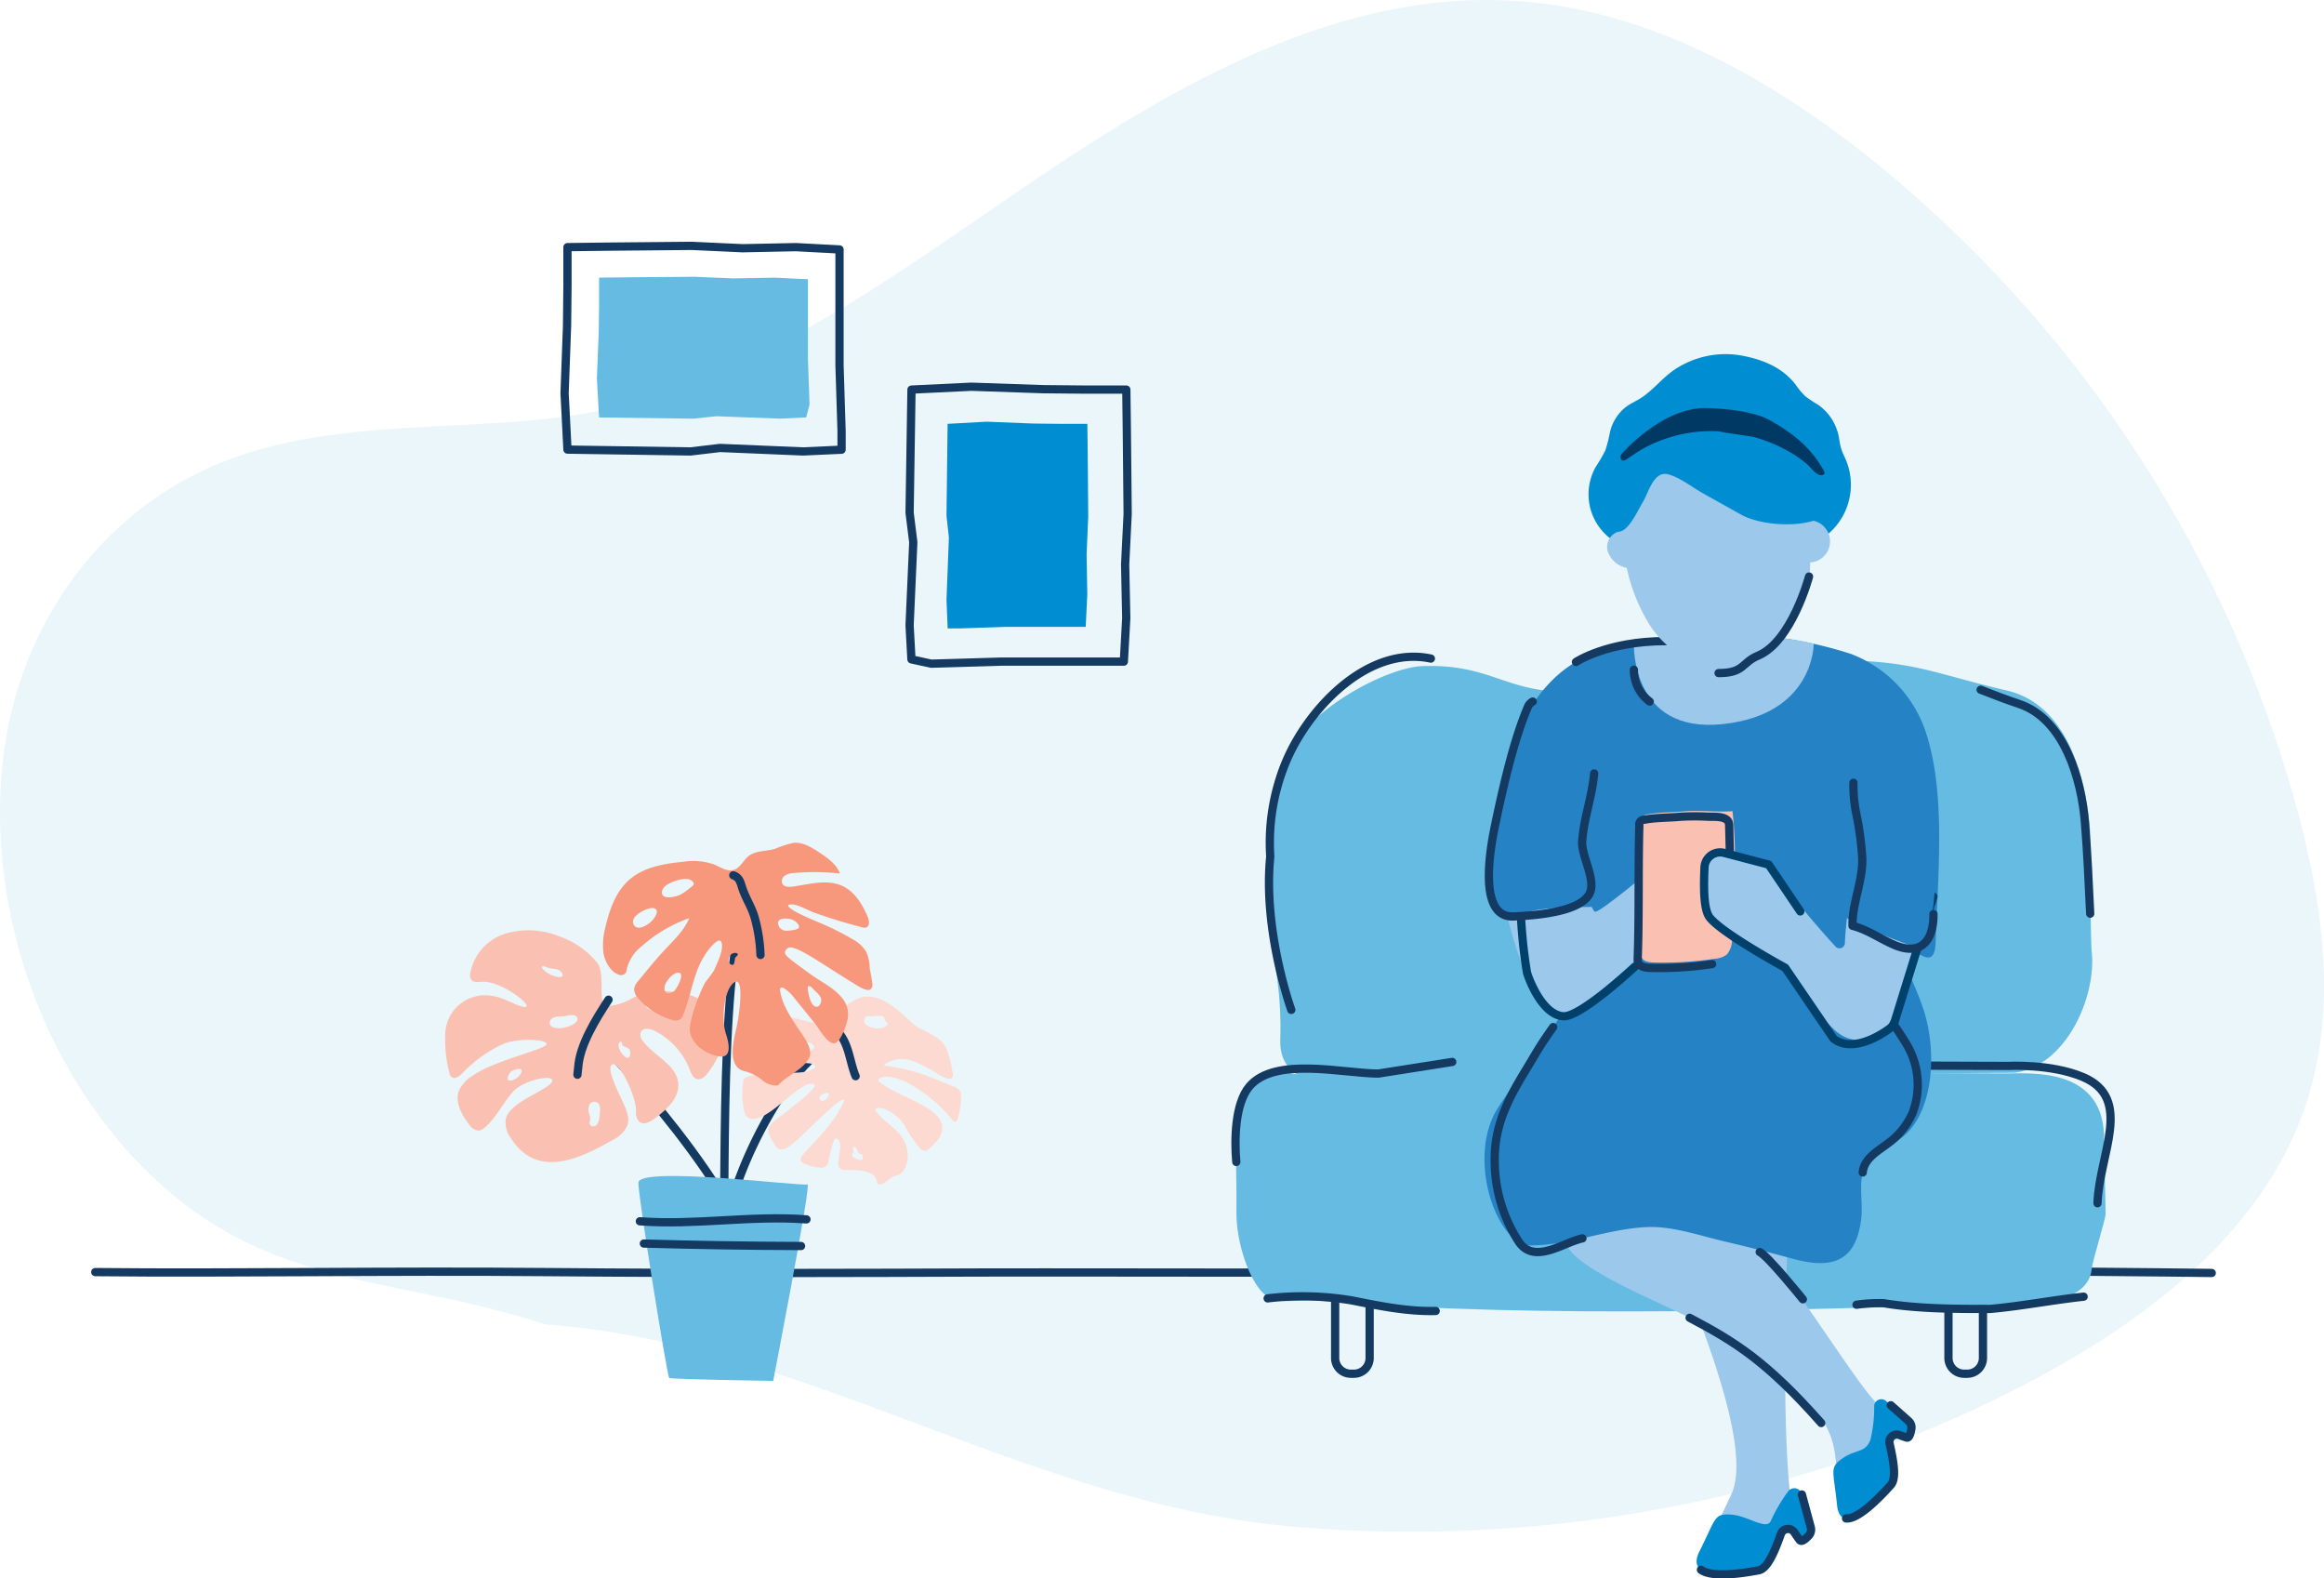 <svg xmlns="http://www.w3.org/2000/svg" width="422.294" height="286.728" viewBox="0 0 422.294 286.728">
  <g id="MX62656_ShopX_Telehealth" transform="translate(-43.304 -15.424)">
    <path id="Background" d="M142.365,256.023c-27.633-9.189-51.185-5.911-73.7-29.155C49.865,207.452,40.34,178.1,44.122,151.28c3.3-23.356,18.416-44.032,40.819-52.381,24.579-9.152,51.8-3.306,76.764-11.216,25.644-8.134,47.637-24.673,69.639-39.568,26.13-17.688,55.519-34.432,87.018-32.545,24.2,1.448,46.488,13.9,65.38,29.09a229.371,229.371,0,0,1,77.016,117.957c4.669,17.286,7.228,35.9,1.718,52.932-7.452,23.057-28.278,39.195-49.691,50.55-40.978,21.74-88.353,30.612-134.487,26.653-48.066-4.118-88.634-33.386-135.934-36.729" transform="translate(0 0)" fill="#ebf6fb"/>
    <path id="Path_128" d="M61.84,262.855c24.645.262,53.025-.261,82.143,0s58.432.149,78.426.075,143.368.261,158.3-.149,65.716.233,65.716.233" transform="translate(-1.226 -16.348)" fill="none" stroke="#143a62" stroke-linecap="round" stroke-linejoin="round" stroke-width="1.5"/>
    <g id="Group_29" transform="translate(267.802 134.729)">
      <path id="Rectangle_13" d="M-204.9,13.5h.551a2.858,2.858,0,0,1,2.858,2.858V36.277a2.858,2.858,0,0,1-2.858,2.858h-.551a2.858,2.858,0,0,1-2.858-2.858V16.367A2.866,2.866,0,0,1-204.9,13.5Z" transform="translate(225.869 91.107)" fill="none" stroke="#143a62" stroke-miterlimit="10" stroke-width="1.5"/>
      <path id="Rectangle_14" d="M-85.562,13.5h.551a2.858,2.858,0,0,1,2.858,2.858V36.277a2.858,2.858,0,0,1-2.858,2.858h-.551a2.858,2.858,0,0,1-2.858-2.858V16.367A2.866,2.866,0,0,1-85.562,13.5Z" transform="translate(217.977 91.107)" fill="none" stroke="#143a62" stroke-linecap="round" stroke-linejoin="round" stroke-width="1.5"/>
      <g id="Group_28" transform="translate(0.055 0.658)">
        <path id="Path_129" d="M-221.548,22.1c-3-2.139-5.585-9.638-5.5-15.381.056-4.464-.149-11.225-.112-12.308.392-10.207,4.66-14.41,10.189-12.747.327.1,9,1.27,9.413,1.242,0,0,12.28-1.69,12.747-1.69h-2.316l37.009.149c1.952.009,10.553-.243,12.43.635,0,0,7.751-.57,9.357-.57l50.877.224c4.679,0,18.435-1.317,18.07,12.383l.28,13.2c0,.682-2.428,8.76-2.5,9.731-.663,8.274-16.417,6.64-24.113,6.808-25.579.551-75.7,2.559-115.38-.794-5.062-.439-8.134.775-10.45-.878" transform="translate(227.165 93.387)" fill="#66bbe3"/>
        <path id="Path_130" d="M-71.53-67.9s.047,19.789.308,22.207c.85,7.985-4.548,20.713-14.055,21.927-.318.037-107.871.635-107.871.635-3.988,0-25.728,6.21-25.532-6.49a66.207,66.207,0,0,0-1.4-16.053l-.3-1.27a98.362,98.362,0,0,1,.5-27.008c.093-.607.159-1.055.168-1.261.635-12.056,19.527-22.179,26.877-22.422,16.035-.532,15.717,8.255,39.279,2.96,10.852-2.437,28.651-4,35.814-4,14.213,0,17.781,2.391,31.07,5.472,12.645,2.932,14.69,19.77,15.138,25.3" transform="translate(226.762 98.67)" fill="#66bbe3"/>
      </g>
      <path id="Path_131" d="M-106.31,27.426a29.065,29.065,0,0,1,4.931-.28C-95.1,28.192-88.3,28.192-82.02,28.192c5.753-.523,10.992-1.569,16.978-2.232" transform="translate(219.16 90.283)" fill="none" stroke="#143a62" stroke-linecap="round" stroke-linejoin="round" stroke-width="1.5"/>
      <path id="Path_132" d="M-187.759-19.7l-13.429,2.111c-6.35,0-18.761-3.156-23.431,2.335-2.652,3.119-2.736,9.778-2.381,13.728" transform="translate(227.151 93.302)" fill="none" stroke="#143a62" stroke-linecap="round" stroke-linejoin="round" stroke-width="1.5"/>
      <path id="Path_133" d="M-63.741,6.019c.289-8.928,6.63-19.032-2.68-22.945-5.827-2.447-13.606-2-13.606-2s-21.218-.112-44.732-.028" transform="translate(220.38 93.255)" fill="none" stroke="#143a62" stroke-linecap="round" stroke-linejoin="round" stroke-width="1.5"/>
      <path id="Path_134" d="M-216.577-34.372s-5.192-14.354-3.82-27.876a38.19,38.19,0,0,1,2.69-16.782c3.876-9.712,14.867-21.628,26.494-19.154" transform="translate(226.72 98.514)" fill="none" stroke="#143a62" stroke-linecap="round" stroke-linejoin="round" stroke-width="1.5"/>
      <path id="Path_135" d="M-62.25-51.421c-.28-5.538-.5-11.094-.962-16.632-.616-7.62-3.707-18.724-11.972-21.47-2.353-.784-4.66-1.681-6.976-2.577" transform="translate(217.563 98.09)" fill="none" stroke="#143a62" stroke-linecap="round" stroke-linejoin="round" stroke-width="1.5"/>
      <path id="Path_136" d="M-220.89,26.265a54.2,54.2,0,0,1,15.353.383c5.015,1,10.039,2.036,15.185,1.905" transform="translate(226.737 90.286)" fill="none" stroke="#143a62" stroke-linecap="round" stroke-linejoin="round" stroke-width="1.5"/>
    </g>
    <path id="Path_137" d="M153.683,100.259l-.523-10.254.448-12.262.075-7.294V63.483l7.4-.093,15.185-.14,9.227.43,9.684-.2,7.938.42v21.04l.374,11.954v3.381l-6.985.318L181.41,99.96l-5.379.635Zm62.513-10.9,10.88-.523,13.009.448,7.742.075h7.406l.093,7.4.149,15.175-.458,9.227.205,9.684-.439,7.929H232.455l-12.682.374-3.586-.784-.336-6.192.672-15.082-.672-5.37Z" transform="translate(-7.265 -3.163)" fill="none" stroke="#143a62" stroke-linecap="round" stroke-linejoin="round" stroke-width="1.5"/>
    <g id="Path_138" transform="translate(151.76 65.7)">
      <path id="Path_17547" data-name="Path 17547" d="M159.842,94.82l-.4-7.079.336-8.47.065-5.034V69.419l5.678-.065,11.664-.093,7.079.3,7.443-.14,6.089.289V84.23l.29,8.255-.607,2.325-4.763.224-11.58-.439-4.128.439Z" transform="translate(-159.44 -69.26)" fill="#66bbe3"/>
    </g>
    <path id="Path_139" d="M227.675,97.842l7.079-.392,8.461.336,5.034.056h4.819l.065,5.519.093,11.328-.3,6.883.131,7.228-.289,5.921H238.256l-8.246.28h-2.325l-.215-5.211.439-11.262-.439-4.016Z" transform="translate(-12.179 -5.424)" fill="#008dd1"/>
    <g id="Group_38" transform="translate(124.187 168.516)">
      <g id="Group_37" transform="translate(0 0)">
        <g id="Group_34">
          <path id="Path_151" d="M-134.467-96.23c-5.6,15.792-3.315,62.607-4.623,69.872" transform="translate(189.289 105.911)" fill="none" stroke="#143a62" stroke-linecap="round" stroke-linejoin="round" stroke-width="1.5"/>
          <path id="Path_152" d="M-133.508-22.913c-1.7-16.791-29.2-44.957-29.2-44.957" transform="translate(190.851 104.035)" fill="none" stroke="#143a62" stroke-linecap="round" stroke-linejoin="round" stroke-width="1.5"/>
          <path id="Path_153" d="M-118.643-67.42c-7.779,2.83-17.828,22.067-19.527,33.012" transform="translate(189.229 104.006)" fill="none" stroke="#143a62" stroke-linecap="round" stroke-linejoin="round" stroke-width="1.5"/>
          <path id="Path_154" d="M-142.486-72.116c-.037-.14-.075-.289-.121-.43-1.97-6.192-11.16-7.125-16.2-4.7a10.515,10.515,0,0,1-4.371,1.438c-2.3,0-.336-5.659-2.045-7.873a15.364,15.364,0,0,0-6.78-4.753,14.836,14.836,0,0,0-9.918-.523,9.316,9.316,0,0,0-6.36,7.209,1.587,1.587,0,0,0,.168,1.149c.392.532,1.2.458,1.858.392,3.287-.308,8.825,3.922,8.171,4.483s-3.866-1.6-5.93-1.868a7.223,7.223,0,0,0-8.638,5.482,7.614,7.614,0,0,0-.177,1.662,23.221,23.221,0,0,0,.738,6.659,1.49,1.49,0,0,0,.392.859c.588.514,1.466-.112,2.008-.691a24.244,24.244,0,0,1,7.181-5.192c2.577-1.223,8.05-1.018,8.1-.093s-9.395,2.914-13.4,5.725a6.485,6.485,0,0,0-2.493,2.671c-.84,2.083.411,4.389,1.784,6.173a2.332,2.332,0,0,0,1.7,1.158,2.062,2.062,0,0,0,1.289-.644c2.026-1.784,3.194-4.352,4.978-6.378s6.724-3.138,7.163-2.2-3.838,2.708-5.762,4.053c-1.149.812-2.391,1.746-2.68,3.128a4.7,4.7,0,0,0,.887,3.343c4.725,7.48,12.364,3.95,18.528.411a5.371,5.371,0,0,0,2.718-2.727c.467-1.494-.346-3.054-.99-4.473-.831-1.83-3-6.117-1.737-6.556s4.268,5.706,4.277,8.433a2.5,2.5,0,0,0,.57,2c.8.663,1.989.037,2.811-.579,2.148-1.606,4.5-3.707,4.286-6.378-.28-3.409-4.361-4.95-6.406-7.686a1.7,1.7,0,0,1-.411-1.625c.383-.868,1.681-.682,2.531-.252a13.363,13.363,0,0,1,6.36,7.023c.28.728.616,1.588,1.373,1.756s1.448-.495,1.933-1.13C-143.261-66.074-141.767-69.146-142.486-72.116ZM-179.019-63.7a2.431,2.431,0,0,1-1.121,1.149c-.289.149-1.065.532-1.279.093-.177-.364.252-1.121.486-1.373a.906.906,0,0,1,.233-.177C-180.056-64.393-178.58-64.72-179.019-63.7Zm4.4-18.4c-.177-.131-1.111-.943-.345-.943a1.157,1.157,0,0,1,.467.159,7.136,7.136,0,0,0,1.653.346,1.687,1.687,0,0,1,1.335.915.417.417,0,0,1,.028.261c-.187.654-1.793.028-2.129-.112a5.066,5.066,0,0,1-1.009-.626Zm3.53,10.179a3.754,3.754,0,0,1-2.288-.075.9.9,0,0,1-.355-1.214.834.834,0,0,1,.271-.3,2.057,2.057,0,0,1,1.177-.383,7.978,7.978,0,0,0,1.251-.093c.579-.121,2.027-.495,2.232.448.121.6-.9,1.317-2.288,1.616Zm6.388,14.989a11.945,11.945,0,0,1-.149,1.625c-.093.579-.4,1.419-1.149,1.354-.84-.084-.542-.925-.476-1.429a2.208,2.208,0,0,0-.252-.971c-.009-.028-.019-.065-.028-.093a2.546,2.546,0,0,1,.065-1.242,1,1,0,0,1,1.233-.7.963.963,0,0,1,.579.43,1.838,1.838,0,0,1,.177,1.027Zm5.164-9.507a.572.572,0,0,1-.551-.14,3.112,3.112,0,0,1-.84-.906,2.709,2.709,0,0,1-.177-.318,1.8,1.8,0,0,1-.187-1.121.592.592,0,0,1,.14-.3.27.27,0,0,1,.308-.056c.289.177-.019.56.42.756.383.177.878.29,1.1.682.177.318.205,1.214-.215,1.4Zm6.425-8.433a4.178,4.178,0,0,1-1.363.028c-.448-.065-2.092-.43-1.858-1.177a.874.874,0,0,1,.355-.42,1.562,1.562,0,0,1,1.989-.243,5.3,5.3,0,0,0,.99.644,2.159,2.159,0,0,1,.476.205c.635.439-.2.878-.588.962Z" transform="translate(192.844 105.47)" fill="#fac1b3"/>
          <path id="Path_155" d="M-97.312-60.59c-1.261-.532-2.521-1.046-3.8-1.522a32.528,32.528,0,0,0-7.91-1.98c-.093-.009-.215-.037-.233-.131s.056-.159.121-.205a5.64,5.64,0,0,1,5.1-.514,25.794,25.794,0,0,1,4.716,2.475,6.4,6.4,0,0,0,1.522.691.872.872,0,0,0,.85-.121.885.885,0,0,0,.131-.7,20.4,20.4,0,0,0-.85-3.717,4.884,4.884,0,0,0-2.092-2.914,31.808,31.808,0,0,0-3.418-1.858c-1.588-.831-6.509-7.415-11.132-5.118a7.629,7.629,0,0,0-3.549,3.072,2.7,2.7,0,0,1-1.578,1.457,3.642,3.642,0,0,1-1.793-.009c-1.466-.3-2.9-.784-4.37-1.046a7.827,7.827,0,0,0-4.417.28,9.462,9.462,0,0,0-3.941,3.82,18.245,18.245,0,0,0-1.756,3.184c-.187.458-.308,1.065.084,1.373a1.11,1.11,0,0,0,.663.177,13.991,13.991,0,0,0,2.783-.336,33.853,33.853,0,0,1,9.367-.3c.523.056,1.438.439.691.943-1.242.85-3.362.719-4.8.784-1.905.084-3.82.084-5.706.346a6.084,6.084,0,0,0-1.681.42,1.016,1.016,0,0,0-.5.4,1.171,1.171,0,0,0-.121.532,14.183,14.183,0,0,0,.243,5.435c1.223,3.679,6.864-1.9,8.33-2.97.878-.635,3.082-2.662,4.324-2.12.784.346-2.213,2.727-2.391,2.876l-1.186.953L-127.9-55.1a8.207,8.207,0,0,0-2.269,2.008c-.607,1.065.43,2.409.981,3.315a1.822,1.822,0,0,0,.728.775,1.808,1.808,0,0,0,1.662-.318,15.326,15.326,0,0,0,2.409-1.989c1.326-1.242,2.624-2.521,3.95-3.764.654-.607,1.307-1.2,1.98-1.793a10.151,10.151,0,0,1,.943-.728c.177-.121,1.2-.766.9-.056-1.606,3.717-4.66,6.574-7.359,9.591-.336.383-.691.934-.411,1.354a1.084,1.084,0,0,0,.458.336,8.1,8.1,0,0,0,2.876.756,1.313,1.313,0,0,0,1.606-.943.992.992,0,0,0,.037-.177,26.221,26.221,0,0,1,.943-3.726c.43-.906,1.046-.168,1.149.495.177,1.223-.336,2.456-.3,3.689a1.216,1.216,0,0,0,.187.7,1.151,1.151,0,0,0,.925.383c1.569.056,5.51-.187,5.837,2.008.168,1.13,1.177.514,1.765.093.392-.28.747-.607,1.158-.868.308-.2.486-.131.794-.215,1.242-.336,1.821-2.045,1.942-3.175a6.12,6.12,0,0,0-1.746-4.623c-1.214-1.373-2.886-2.269-3.941-3.782-.121-.168-.233-.411-.093-.579a.486.486,0,0,1,.355-.121,3.932,3.932,0,0,1,1.27.205,7.7,7.7,0,0,1,3.922,3.614,19.023,19.023,0,0,0,2.521,3.558,1.137,1.137,0,0,0,.934.439,1.193,1.193,0,0,0,.579-.346,10.134,10.134,0,0,0,1.784-1.849,3.425,3.425,0,0,0,.644-2.428c-.243-1.485-1.709-2.568-2.9-3.306-2.69-1.662-5.818-2.587-8.339-4.5-.2-.149-.411-.383-.3-.607a.439.439,0,0,1,.252-.2,3.593,3.593,0,0,1,1.905-.2,10.65,10.65,0,0,1,3.792,1.448,26.71,26.71,0,0,1,7.378,6.266c.2.243.5.5.766.355a.593.593,0,0,0,.233-.364,12.029,12.029,0,0,0,.672-4.3C-95.351-59.955-96.266-60.151-97.312-60.59Zm-24.748-6.724a.728.728,0,0,1-.271.261,5.114,5.114,0,0,1-1.7.738c-.551.112-1.709.159-1.942-.514a1.007,1.007,0,0,1,.29-.925c.327-.336.971-.14,1.4-.28a4.966,4.966,0,0,1,1.093-.29c.383-.019,1.4.467,1.13,1.009Zm1.242,9.525c-.794-.542.486-1.447,1.065-1.4,1.13.084-.43,1.849-1.065,1.4Zm7.434,10.758a.6.6,0,0,1-.5-.028c-.43-.159-1.4-.383-1.214-.953.056-.168.233-.318.224-.5,0-.084-.056-.29-.075-.467-.028-.28.009-.532.411-.318a.865.865,0,0,1,.336.495,1.31,1.31,0,0,0,.261.551c.187.205.514.112.663.346a.687.687,0,0,1,.093.383.519.519,0,0,1-.2.495Zm.915-24.439a1.046,1.046,0,0,1-.243-1.457c0-.009.009-.009.009-.019.346-.336.84-.112,1.251-.121.308-.009.607-.093.915-.112.486-.037,1.27-.056,1.317.607.028.364.467.532.57.756.065.14,0,.3-.336.542a3.524,3.524,0,0,1-3.483-.2Z" transform="translate(189.078 104.619)" fill="#fcdad1"/>
          <path id="Path_156" d="M-161.45-76.07c-2.195,3.353-5.3,8.274-5.51,12.383-.009.075-.028.159-.037.243-.047.346-.084.682-.1,1.009" transform="translate(191.142 104.578)" fill="none" stroke="#143a62" stroke-linecap="round" stroke-linejoin="round" stroke-width="1.5"/>
          <path id="Path_157" d="M-119.1-73.07a23.114,23.114,0,0,1,1.662,2.148c.075.112.159.233.243.346,2.634,2.12,2.634,5.781,3.82,8.6" transform="translate(187.967 104.379)" fill="none" stroke="#143a62" stroke-linecap="round" stroke-linejoin="round" stroke-width="1.5"/>
          <path id="Path_158" d="M-113.653-83.7a7.781,7.781,0,0,0-.635-3.082,6.186,6.186,0,0,0-2.279-2.167,49.2,49.2,0,0,0-6.472-3.231c-1.139-.5-2.288-.971-3.409-1.532-.448-.224-3.259-1.69-1.419-1.681,1.251,0,2.96,1.083,4.146,1.5q4.258,1.513,8.629,2.643a1.4,1.4,0,0,0,.784.047c.691-.243.57-1.251.28-1.933-.953-2.26-2.316-4.529-4.529-5.585-2.774-1.307-6.014-.355-9.049.084-.719.1-1.625.084-1.942-.56a1.22,1.22,0,0,1,.514-1.466,3.414,3.414,0,0,1,1.625-.439,42.185,42.185,0,0,1,8.339.093c-.626-1.7-2.223-2.82-3.745-3.82-1.419-.934-2.979-1.905-4.669-1.756a19.6,19.6,0,0,0-3.409,1.1c-1.634.467-3.53.289-4.837,1.354-.925.756-1.438,2.064-2.577,2.447-1.223.4-2.447-.467-3.633-.971a11.655,11.655,0,0,0-5.6-.486l-.3.028c-3.362.346-6.883.981-9.441,3.185-2.484,2.139-3.661,5.426-4.389,8.62a12.119,12.119,0,0,0-.346,4.912c.28,1.447,1.279,3.278,2.783,3.773a1.065,1.065,0,0,0,1.251-.364,1.842,1.842,0,0,0,.177-.663,7.614,7.614,0,0,1,2.792-4.212A25.935,25.935,0,0,1-146.45-92.9c-.925,2.2-2.69,3.885-4.305,5.594-1.737,1.83-3.315,3.82-4.922,5.762a2.838,2.838,0,0,0-.794,1.513,2.59,2.59,0,0,0,.831,1.793,12.949,12.949,0,0,0,5.93,3.782,1.822,1.822,0,0,0,1.616-.065,1.844,1.844,0,0,0,.542-.831c.981-2.4,1.466-4.959,2.316-7.406a15.171,15.171,0,0,1,2.12-4.174c.43-.57,2.325-2.988,2.587-1.317.233,1.429-.859,3.5-1.4,4.809a26.117,26.117,0,0,1-1.578,2.139,17.408,17.408,0,0,0-1.065,2.279,27.938,27.938,0,0,0-1.728,5.51c-.532,3.035,2.559,5.3,5.3,5.725,2.475.383,1.672-2.718,1.214-4.1-.915-2.746-.327-8.162,1.522-9.348s.915,5.725.486,7.788-2.055,7.49,1.27,8.321a8.707,8.707,0,0,1,3.128,1.485,4.037,4.037,0,0,0,2.8,1.149.645.645,0,0,0,.233-.037.639.639,0,0,0,.2-.159c1.644-1.793,4.417-2.652,5.51-4.9.822-1.681-1.56-4.511-2.4-5.827-1.251-1.942-2.559-3.95-2.9-6.285a.578.578,0,0,1,.112-.532.534.534,0,0,1,.57.056,7.111,7.111,0,0,1,1.933,1.84q1.891,2.311,3.763,4.641c.71.887,2.12,3.539,3.418,3.53,1.149,0,2.269-3.409,2.456-4.361a4.5,4.5,0,0,0-.682-3.446c-1.457-2.157-4.146-3.343-6.192-4.847-4.52-3.315-5.127-3.586-4.044-4.595s6.079,2.746,11.757,6.182c.607.364,2.577,1.793,3.315,1.27a1.035,1.035,0,0,0,.374-.784A27.41,27.41,0,0,0-113.653-83.7Zm-35.571,4.072c-.523.42-1.448.626-1.681-.14-.336-1.111.981-2.615,1.849-3.063a1.3,1.3,0,0,1,.588-.168.749.749,0,0,1,.28.056c.859.42-.626,2.988-1.037,3.315Zm-4.146-12.645c-.607.56-2.2,1.616-2.979.822a.735.735,0,0,1-.112-.14c-1.009-1.522,1.812-2.876,2.848-3.091a1.369,1.369,0,0,1,.943.056c.878.486-.252,1.942-.7,2.353Zm6.976-6.061a8.463,8.463,0,0,1-1.914,1.279c-.654.261-2.774.794-3.082-.243a1.063,1.063,0,0,1-.037-.346,1.718,1.718,0,0,1,.71-1.158c.822-.682,3.614-1.718,4.651-.943.84.654.336.887-.327,1.41Zm8.255,12.757c-.075.42-.056,1.644-.9.981-.448-.355-.243-1.223.047-1.569a1.127,1.127,0,0,1,1.065-.4.822.822,0,0,1,.14.047.242.242,0,0,1,.131.14c.121.308-.43.476-.486.8Zm14.036,5.36c.495.607,1.345,1.139,1.588,1.905.205.635-.346,1.924-1.2,1.382-.728-.467-.981-1.83-1.121-2.6-.037-.205-.065-.411-.084-.626-.065-.663.56-.364.812-.065Zm-2.428-10.992c-.187.467-1.681.579-2.083.588a1.515,1.515,0,0,1-1.7-1.251.8.8,0,0,1,.084-.5c.411-.663,1.98-.458,2.549-.233.374.149,1.363.859,1.149,1.4Z" transform="translate(190.813 106.596)" fill="#f7987d"/>
          <path id="Path_159" d="M-136.77-100.27c1.261.439,1.335,1.522,1.728,2.605.635,1.765,1.662,3.3,2.167,5.127a29.4,29.4,0,0,1,1.046,6.743" transform="translate(189.136 106.178)" fill="none" stroke="#143a62" stroke-linecap="round" stroke-linejoin="round" stroke-width="1.5"/>
        </g>
        <g id="Group_36" transform="translate(35.114 60.535)">
          <g id="Group_35">
            <path id="Path_160" d="M-201.25-119.8c.037-3.128,30.08.738,30.724.29.85-.588-6.425,36.692-6.22,35.711,0,0-18.565-.3-18.911-.542s-5.622-32.928-5.594-35.459" transform="translate(201.25 121.03)" fill="#66bbe3"/>
          </g>
          <path id="Path_161" d="M-200.96-112.258c10.1.756,20.181-1.1,30.276-.346" transform="translate(201.231 120.485)" fill="none" stroke="#143a62" stroke-linecap="round" stroke-linejoin="round" stroke-width="1.5"/>
          <path id="Path_162" d="M-200.18-107.89q14.274.406,28.567.448" transform="translate(201.179 120.161)" fill="none" stroke="#143a62" stroke-linecap="round" stroke-linejoin="round" stroke-width="1.5"/>
        </g>
      </g>
    </g>
    <g id="Group_36775" data-name="Group 36775" transform="translate(313.047 79.741)">
      <path id="Path_17548" data-name="Path 17548" d="M351.84,252.883c-.383.728-3.763.981-3.988,1.653-1.83,5.547,19.387,12.915,25.411,16.726,5.893,3.735,8.433,4.595,17.333,12.57s4.847,12.9,7.863,15.474c1.746,1.494,12.682-8.536,6.378-13.709-3.268-2.68-14.092-20.508-18.827-25.467-6.248-6.556-12.29-16.548-19.565-18.93S351.84,252.883,351.84,252.883Z" transform="translate(-333.179 -94.653)" fill="#9bc8eb"/>
      <path id="Path_17549" data-name="Path 17549" d="M369.34,243.412s-.2,14.447,4.819,28.081,7.48,24.271,5.585,29.66c-.3.84-2.923,6.182-3.063,6.518-.308.747,2.652.112,3.072.159.728.075,1.56.14,2.288.262.822.14,1.625.224,2.437.411.682.159,1.522.766,2.2.495a2.265,2.265,0,0,0,1.055-1.186c1-3.25,2.82-2.9,2.605-4.445-1.718-12.682-1.093-40.661-.336-53.894C390.763,236.221,369.34,243.412,369.34,243.412Z" transform="translate(-334.607 -94.689)" fill="#9bc8eb"/>
      <path id="Path_17550" data-name="Path 17550" d="M372.06,271.76c8.209,4.324,14.017,7.91,23.916,19.116" transform="translate(-334.787 -96.692)" fill="none" stroke="#143a62" stroke-linecap="round" stroke-linejoin="round" stroke-width="1.5"/>
      <path id="Path_17551" data-name="Path 17551" d="M403.7,190.03l-1.438.112c6.49,3.857,11.739,11.487,11.954,4.595.364-11.757,1.914-26.541-1.662-37.766a22.9,22.9,0,0,0-13.737-14.606,74.411,74.411,0,0,0-35.515-2.512c-4.893.85-10.058,1.457-14.438,3.969-4.893,2.792-8.75,8.069-10.627,13.2a76.581,76.581,0,0,0-4.735,21.19c-.131,1.924.486,3.848.588,5.781.243,4.361,13.354-.663,15.315-1.7.7,1.158,3.988,17.37.056,21.227l56.854,27.811c7.508-3.6,8.4-16.156,5.706-24.327S403.7,190.03,403.7,190.03Z" transform="translate(-332.236 -87.898)" fill="#2582c5"/>
      <path id="Path_17552" data-name="Path 17552" d="M411.163,229.261c1.055-3.81,1.009-8.209-1.037-11.543-4.286-6.985-6.892-9.115-7.125-9.152-8.685-1.363-50.4-.467-50.4-.467" transform="translate(-333.5 -92.463)" fill="#2582c5"/>
      <path id="Path_17553" data-name="Path 17553" d="M349.38,208.11s-5.482,7.2-14.69,21.161c-5.986,9.077-.308,25.121,5.771,25.121,7.359,0,14.111-3.054,21.395-3.325,4.539-.168,9.572,1.606,13.989,2.634q6.066,1.415,12.084,3.063c3.026.822,7.051,1.625,9.75-.532,1.868-1.5,2.568-4.1,2.895-6.378.486-3.418-.794-7.536,1.093-10.665,1.055-1.746,3.138-1.924,4.567-3.269a14.226,14.226,0,0,0,3.586-6.64" transform="translate(-332.148 -92.483)" fill="#2582c5"/>
      <path id="Path_17554" data-name="Path 17554" d="M410.559,213.45c.9,1.233,1.933,2.764,3.082,4.641a14.343,14.343,0,0,1,1.139,12.654,13.367,13.367,0,0,1-4.52,5.529c-1.8,1.373-4.277,2.708-4.511,5.23" transform="translate(-337.015 -92.836)" fill="none" stroke="#143a62" stroke-linecap="round" stroke-linejoin="round" stroke-width="1.5"/>
      <path id="Path_17555" data-name="Path 17555" d="M409.612,287.926l4.109,3.651a1.535,1.535,0,0,1,.486,1.391c-.121.756-.364,1.709-.822,1.6-.261-.065-.8-.261-1.4-.486a1.353,1.353,0,0,0-1.709,1.681c.719,3.212,1.251,6.276.168,7.452-1.606,1.746-9.068,10.1-9.74,3.623s-1.429-6.8,1.018-8.508,4.137-.906,5.062-3.409a25.129,25.129,0,0,0,.672-5.93A1.3,1.3,0,0,1,409.612,287.926Z" transform="translate(-336.637 -97.739)" fill="#008dd1"/>
      <path id="Path_17556" data-name="Path 17556" d="M392.555,306.049l1.606,5.939a1.613,1.613,0,0,1-.355,1.532c-.532.57-1.289,1.233-1.634.822-.2-.233-.57-.775-.971-1.373a1.368,1.368,0,0,0-2.475.3c-1.177,3.269-2.428,6.276-4.062,6.565-2.419.43-13.784,2.615-10.721-3.455s2.568-6.855,5.715-6.677,6.612,3.091,7.322.99a29.818,29.818,0,0,1,3.063-5.192A1.4,1.4,0,0,1,392.555,306.049Z" transform="translate(-334.877 -98.884)" fill="#008dd1"/>
      <path id="Path_17557" data-name="Path 17557" d="M392.611,306.13l1.606,5.939a1.613,1.613,0,0,1-.355,1.532c-.532.57-1.289,1.233-1.634.822-.2-.233-.57-.775-.971-1.373a1.368,1.368,0,0,0-2.475.3c-1.177,3.269-2.428,6.276-4.062,6.565-1.746.308-8.181,1.541-10.45-.1" transform="translate(-334.933 -98.965)" fill="none" stroke="#143a62" stroke-linecap="round" stroke-linejoin="round" stroke-width="1.5"/>
      <path id="Path_147_1_" d="M363.7,183.512c-.654.514-10.319,8.638-11.253,8.526s-2.923-8.946-3.493-10.058-13.168.112-13.915,1.7,3.063,17.482,5.921,21.712,4.24,6.995,7.228,5.267S365.2,196.007,365.2,196.007Z" transform="translate(-332.333 -90.727)" fill="#9bc8eb"/>
      <path id="Path_148_1_" d="M359.9,202.624s-9.815,9.143-12.925,8.974c-4.062-.215-6.565-7.5-6.649-7.985a90.335,90.335,0,0,1-1.186-13.364" transform="translate(-332.61 -91.302)" fill="none" stroke="#00416b" stroke-linecap="round" stroke-linejoin="round" stroke-width="1.5"/>
      <path id="Path_17558" data-name="Path 17558" d="M410.635,288.77l3.25,2.886a1.535,1.535,0,0,1,.486,1.391c-.121.756-.364,1.709-.822,1.6-.261-.065-.8-.261-1.4-.486a1.353,1.353,0,0,0-1.709,1.681c.719,3.212,1.251,6.276.168,7.452-1.2,1.3-5.622,6.248-8.1,6.042" transform="translate(-336.801 -97.817)" fill="none" stroke="#143a62" stroke-linecap="round" stroke-linejoin="round" stroke-width="1.5"/>
      <path id="Path_17559" data-name="Path 17559" d="M398.32,101.511c-.009-.028-.019-.065-.028-.093-.243-.794-.308-1.634-.495-2.447a9.152,9.152,0,0,0-3.726-5.491,22.836,22.836,0,0,1-2.3-1.532,13.884,13.884,0,0,1-1.765-2.129c-2.428-3.128-6.033-4.576-9.936-5.276a16.6,16.6,0,0,0-10.8,1.83c-2.942,1.578-4.249,3.642-6.845,5.566-1.046.766-2.279,1.242-3.315,2.027a8.178,8.178,0,0,0-2.8,4.436,27.119,27.119,0,0,1-.85,3.381,27.726,27.726,0,0,1-1.756,3.007,10.138,10.138,0,0,0,17.342,10.487,15.932,15.932,0,0,0,7.5,1.065,3.414,3.414,0,0,1,1.111,0,3.6,3.6,0,0,1,1.354.831,11.717,11.717,0,0,0,18.164-13.625C398.881,102.856,398.535,102.2,398.32,101.511Z" transform="translate(-333.489 -84.295)" fill="#008dd1"/>
      <path id="Path_17560" data-name="Path 17560" d="M351,185.155c.42,1.914,2.195,5.062,1.018,5.108-1.578.065-10.133-.037-12.411,1.177s-4.716.532-5-.654-2.774-7.471-1.149-10.609,16.427-11.9,16.427-11.9-.5,13.849.5,15.315a4.417,4.417,0,0,1,.607,1.56" transform="translate(-332.198 -89.849)" fill="#2582c5"/>
      <path id="Path_17561" data-name="Path 17561" d="M352.136,164.946c-.355,4.165-1.886,8.134-2.176,12.318-.177,2.68,2.615,7.079,1.335,9.535-1.8,3.455-10.31,3.96-13.756,4.128-6.733.346-4.184-12.822-3.409-16.558,1.672-8.078,3.661-16.259,6.07-21.75a1.988,1.988,0,0,1,.775-.728" transform="translate(-332.205 -88.765)" fill="none" stroke="#143a62" stroke-linecap="round" stroke-linejoin="round" stroke-width="1.5"/>
      <path id="Path_17562" data-name="Path 17562" d="M361.22,140.542s-.616,16.343,16.091,14.6S393.9,140.551,393.9,140.551,382.353,137.1,361.22,140.542Z" transform="translate(-334.07 -87.914)" fill="#9bc8eb"/>
      <path id="Path_17563" data-name="Path 17563" d="M349.95,143.922s5.65-3.792,16.333-3.792" transform="translate(-333.325 -87.988)" fill="none" stroke="#143a62" stroke-linecap="round" stroke-linejoin="round" stroke-width="1.5"/>
      <path id="Path_17564" data-name="Path 17564" d="M393.5,115.353a17.068,17.068,0,0,0-5.108-13.905c-4.791-4.595-13.569-7.424-19.48-3.651-6.509,4.156-10.786,11.757-10.263,19.406a2.955,2.955,0,0,0-2.587,3.521,4.567,4.567,0,0,0,3.521,3.194,32.143,32.143,0,0,0,4.333,10.627,17.482,17.482,0,0,0,6.089,5.594,8.22,8.22,0,0,0,12.187.355,16.259,16.259,0,0,0,5.211-3.539,20.806,20.806,0,0,0,5.51-14.027,3.834,3.834,0,0,0,.588-7.574Z" transform="translate(-333.726 -85.072)" fill="#9bc8eb"/>
      <path id="Path_17565" data-name="Path 17565" d="M388.838,94.022c-1.373.439-18.379-1.662-18.379-1.662l-7.6,5.958c-2.858,2.241-6.145,4.623-7.527,8.134a4.821,4.821,0,0,0,.2,4.324c.336.532.812.962,1.167,1.485.7,1.055-.215,5.491,1.877,4.707,1.56-.588,3.082-3.988,3.885-5.314.981-1.616,1.942-5.641,4.529-4.987,2.12.532,4.408,2.353,6.313,3.427,2.316,1.289,4.632,2.6,6.948,3.885,3.306,1.849,9.451,2.3,13.168,1.13,2.54-.794,1.877-2.325,2.288-4.9C396.141,107.526,393.815,92.416,388.838,94.022Z" transform="translate(-333.653 -84.829)" fill="#008dd1"/>
      <path id="Path_17566" data-name="Path 17566" d="M395.507,106.082a20.379,20.379,0,0,0-4.669-5.631,31.094,31.094,0,0,0-5.678-3.745c-3.007-1.382-7.882-1.858-11.178-1.9-5.5-.056-11.216,4.137-14.839,7.966a2.032,2.032,0,0,0-.486.682l-.028.084a.644.644,0,0,0,.336.775.937.937,0,0,0,.775-.215c1.009-.654,1.97-1.363,3.026-1.952a25.8,25.8,0,0,1,13.812-3.119,8.463,8.463,0,0,0,1.074.233c1.681.261,3.362.5,5.043.756a28.034,28.034,0,0,1,6.7,2.783,21.6,21.6,0,0,1,3.091,2.167c.626.523,1.438,1.737,2.241,1.97.317.093.915.121.962-.336A1.163,1.163,0,0,0,395.507,106.082Z" transform="translate(-333.897 -84.991)" fill="#003963"/>
      <path id="Path_17567" data-name="Path 17567" d="M361.22,145.7a7.162,7.162,0,0,0,2.876,5.781" transform="translate(-334.07 -88.356)" fill="none" stroke="#143a62" stroke-linecap="round" stroke-linejoin="round" stroke-width="1.5"/>
      <path id="Path_17568" data-name="Path 17568" d="M394.136,127.57s-3.128,11.823-9.273,14.382c-2.988,1.242-2.447,3.156-7.163,3.156" transform="translate(-335.16 -87.157)" fill="none" stroke="#143a62" stroke-linecap="round" stroke-linejoin="round" stroke-width="1.5"/>
      <path id="Path_17569" data-name="Path 17569" d="M412.93,174.86c-1.326.1-7.835,2.549-7.658,4.772s-2.185,15.428-2.624,15.979,5.827-1.065,8.47.383a60.714,60.714,0,0,0,5.958,2.746l1.307-9.89s.458-10.777,0-11.085S412.93,174.86,412.93,174.86Z" transform="translate(-336.808 -90.284)" fill="#2582c5"/>
      <path id="Path_17570" data-name="Path 17570" d="M344.758,215.21c-2.718,3.866-2.615,3.941-5.071,7.975-3.2,5.267-5.622,9.992-5.547,16.305a27,27,0,0,0,4.389,14.746c2.839,4.128,7.975.149,11.552-.644" transform="translate(-332.279 -92.953)" fill="none" stroke="#143a62" stroke-linecap="round" stroke-linejoin="round" stroke-width="1.5"/>
      <path id="Path_17571" data-name="Path 17571" d="M393.544,267.552s-6.341-7.863-7.844-8.592" transform="translate(-335.689 -95.846)" fill="none" stroke="#143a62" stroke-linecap="round" stroke-linejoin="round" stroke-width="1.5"/>
    </g>
    <g id="Group_32_1_" transform="translate(340.884 162.73)">
      <path id="Path_149_1_" d="M317.509,110.981c.28-8.041.075-16.128.3-24.141a.873.873,0,0,1,.663-1.037.767.767,0,0,1,.205-.019c2.129-.4,4.389-.346,6.565-.542,2.96-.271,5.958.2,8.872-.037a80.828,80.828,0,0,1,.411,10.945q-.084,6.178-.514,12.336a3.959,3.959,0,0,1-.934,2.755,3.837,3.837,0,0,1-2.055.756,64.346,64.346,0,0,1-11.29.691c-.85-.028-1.9-.205-2.167-1.018A2.188,2.188,0,0,1,317.509,110.981Z" transform="translate(-316.878 -85.156)" fill="#fac1b3"/>
      <path id="Path_150_1_" d="M330.362,113.05a64.35,64.35,0,0,1-11.291.691c-.85-.019-1.9-.205-2.167-1.018a2.148,2.148,0,0,1-.065-.691c.289-8.041.075-16.128.3-24.141a.873.873,0,0,1,.663-1.037.767.767,0,0,1,.206-.019c2.129-.4,4.389-.346,6.565-.542a44.225,44.225,0,0,1,5.1-.009c.971.028,3.194-.159,3.679.981a1.951,1.951,0,0,1,.112.728l.224,8.909" transform="translate(-316.834 -85.227)" fill="none" stroke="#143a62" stroke-linecap="round" stroke-linejoin="round" stroke-width="1.5"/>
    </g>
    <path id="Path_163_1_" d="M416.539,181.155c1.1.495-3.007,11.916-2.811,16.987s-5.659,15.577-6.705,16.137-4.865,2.381-8.293-.7-8.237-9.936-9.89-11.832S376.812,197,375.878,193s-1.233-11.3.719-11.487,9.413.579,11.16,3.39a154.872,154.872,0,0,0,11.029,13.429.981.981,0,0,0,1.7-.635c.205-5.36,1.737-14.475,3.138-15.4,1.018-.672,7.667-1.821,9.9-.812" transform="translate(-21.945 -10.955)" fill="#9bc8eb"/>
    <path id="Path_164_1_" d="M416.549,189.261l-7.237,23.356c.075.1-6.733,5.678-10.908,2.447l-8.788-12.878S378.046,195.9,375.86,193c-1.214-1.616-1-6.574-.906-9.031a2.852,2.852,0,0,1,2.97-2.736,2.812,2.812,0,0,1,.616.093l8.078,2.12,5.743,8.508" transform="translate(-21.927 -10.964)" fill="none" stroke="#00416b" stroke-linecap="round" stroke-linejoin="round" stroke-width="1.5"/>
    <path id="Path_17572" data-name="Path 17572" d="M403.561,160.234s-4.174,28.474-2.083,30.687,15.493,6.789,15.493,6.789,5.043-22.88-1.924-32.088S403.561,160.234,403.561,160.234Z" transform="translate(-23.647 -9.524)" fill="#2582c5"/>
    <path id="Path_17573" data-name="Path 17573" d="M403.928,167.69a25.849,25.849,0,0,0,.43,5.192,56.681,56.681,0,0,1,1.177,8.508c.112,4.212-1.868,8.237-1.774,12.28,2.736.71,4.921,2.307,7.48,3.427,5.071,2.232,7.3-.915,7.228-5.566" transform="translate(-23.837 -10.069)" fill="none" stroke="#143a62" stroke-linecap="round" stroke-linejoin="round" stroke-width="1.5"/>
  </g>
</svg>
